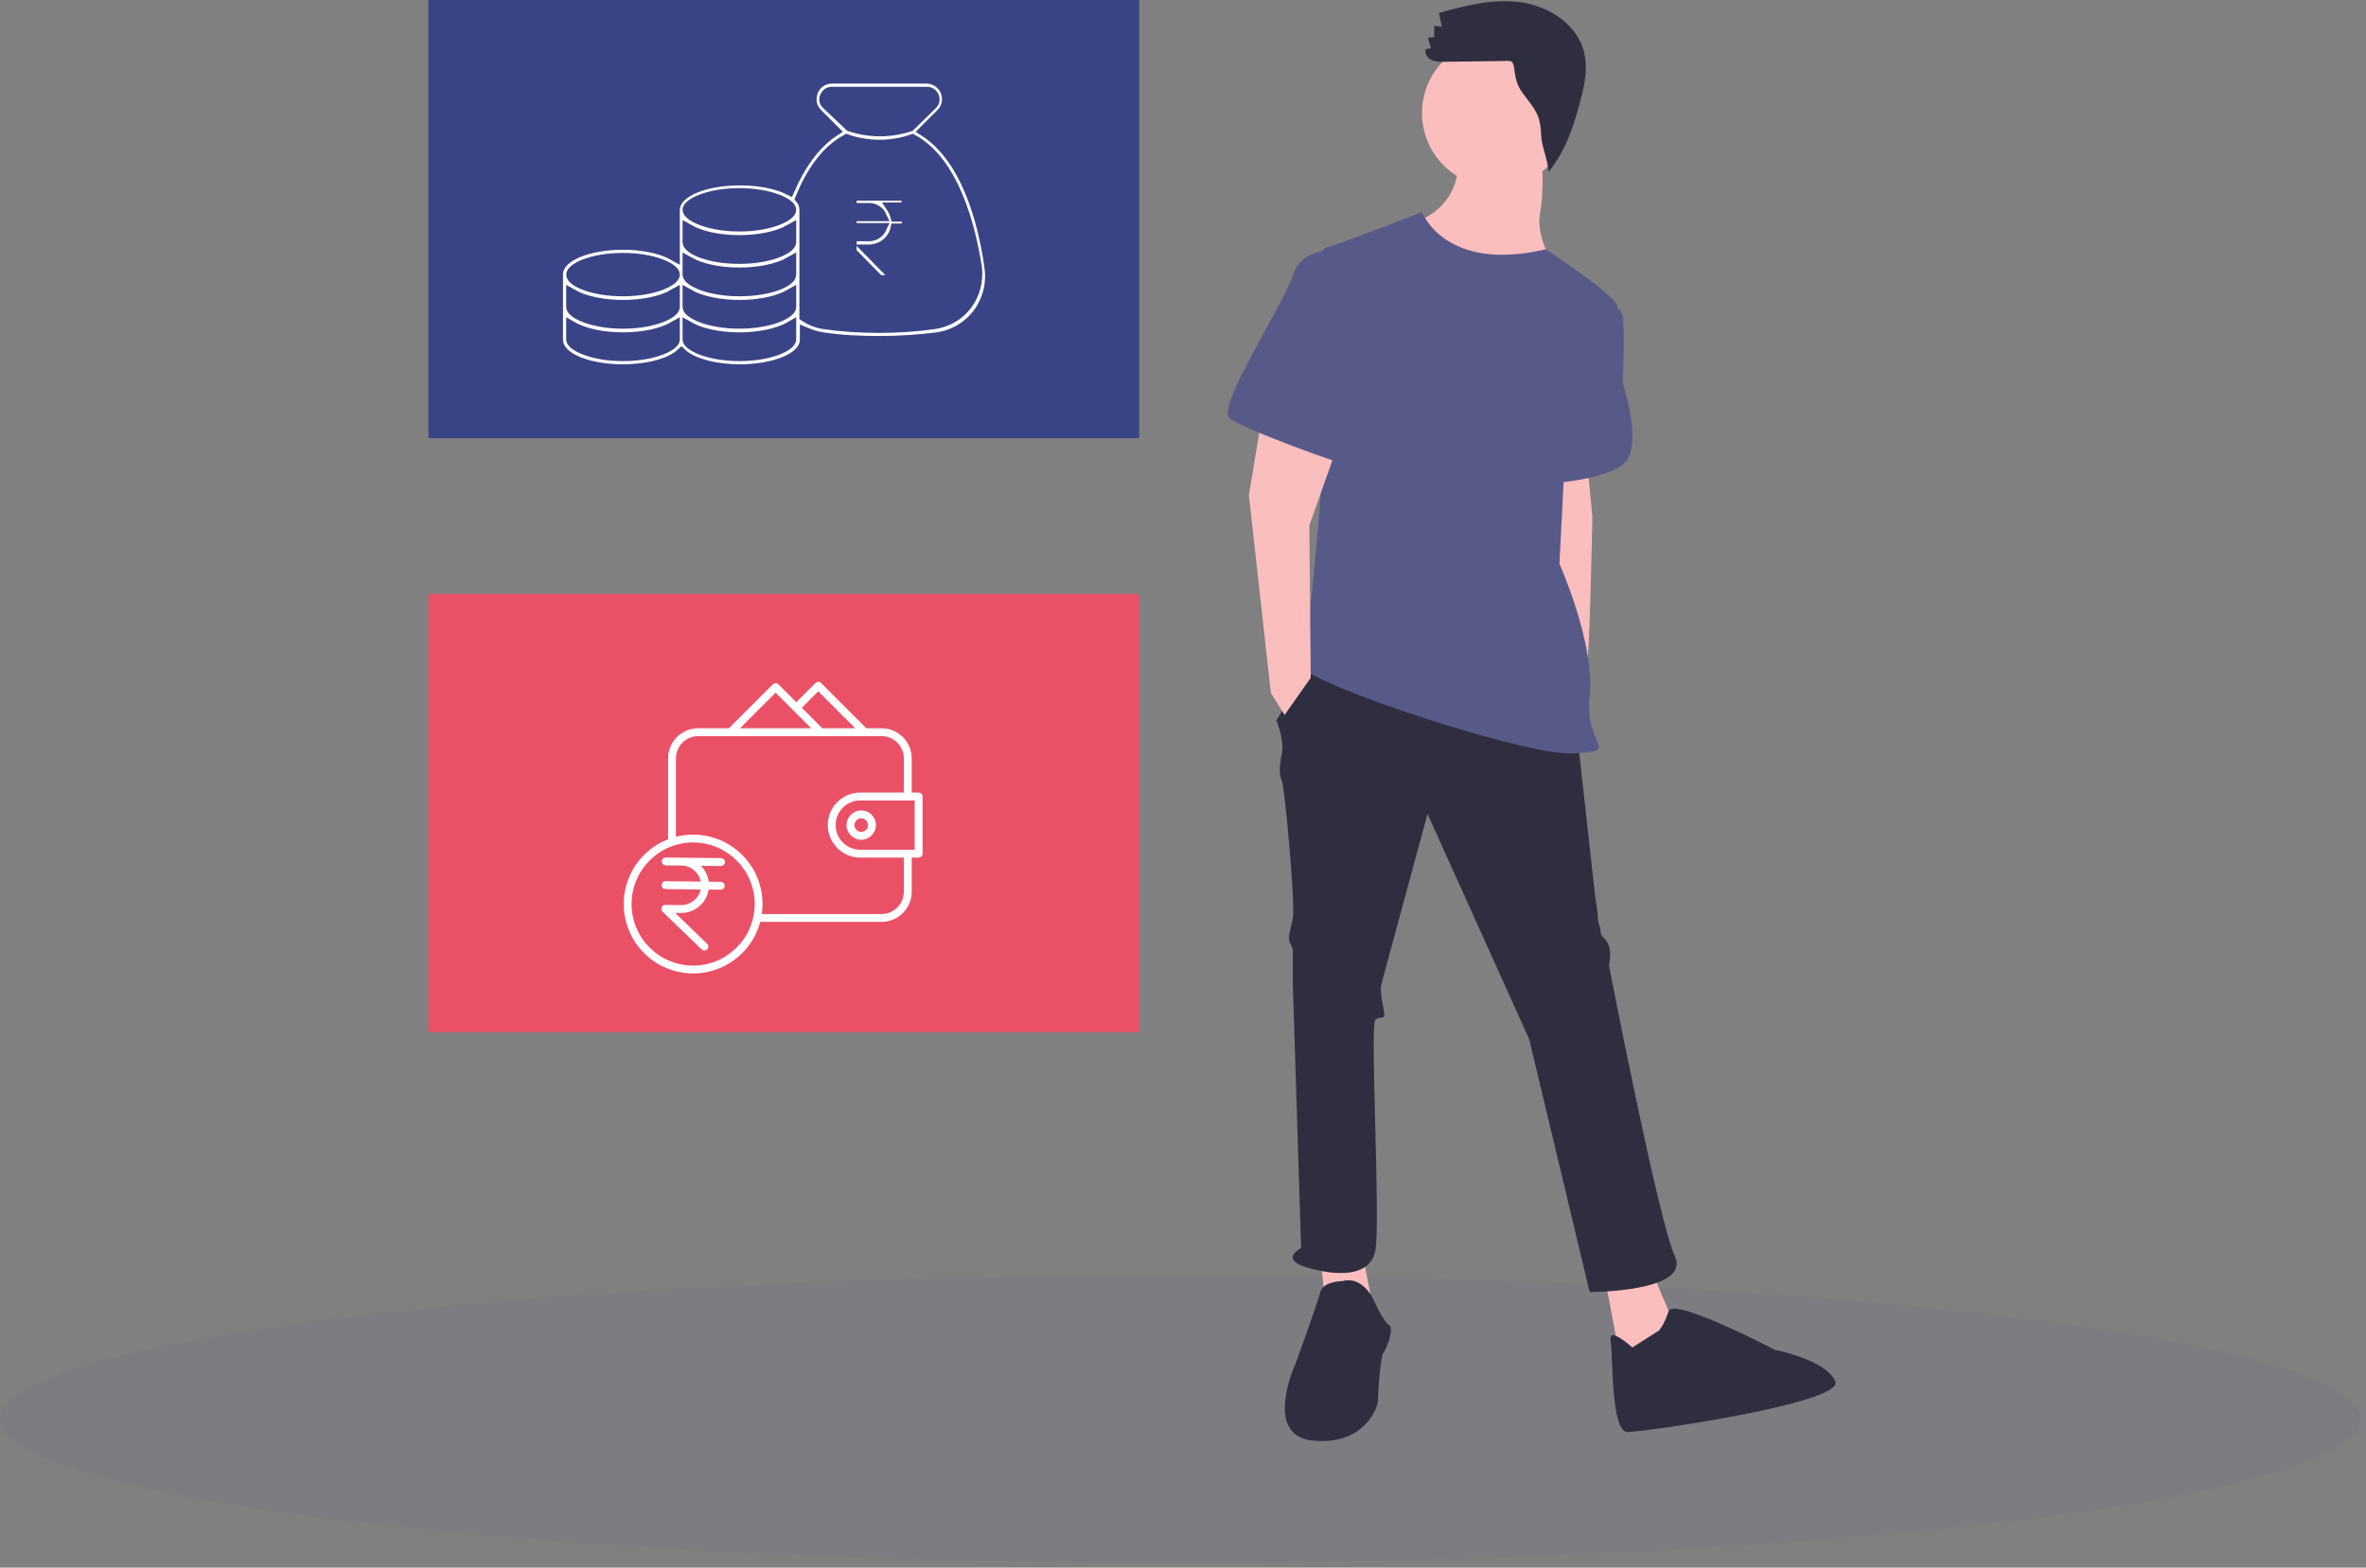 <?xml version="1.0" encoding="UTF-8"?>
<svg width="166px" height="110px" viewBox="0 0 166 110" version="1.1" xmlns="http://www.w3.org/2000/svg" xmlns:xlink="http://www.w3.org/1999/xlink">
    <rect x="0" y="0" width="166" height="110" fill="#808080" stroke="none"/>
    <!-- Generator: Sketch 60.1 (88133) - https://sketch.com -->
    <title>services_7</title>
    <desc>Created with Sketch.</desc>
    <g id="Page-1" stroke="none" stroke-width="1" fill="none" fill-rule="evenodd">
        <g id="services_7" fill-rule="nonzero">
            <ellipse id="Oval-Copy" fill-opacity="0.243" fill="#45509D" opacity="0.253" cx="82.794" cy="99.571" rx="82.794" ry="10.067"></ellipse>
            <g id="Group-37" transform="translate(30.058, 0)">
                <rect id="Rectangle" fill="#3A4385" x="0" y="0" width="49.868" height="30.745"></rect>
                <rect id="Rectangle-Copy-4" fill="#EA5167" x="0" y="41.677" width="49.868" height="30.745"></rect>
                <g id="noun_Rupee_2629339" transform="translate(13.663, 47.826)" fill="#FFFFFF">
                    <path d="M18.131,3.276 L17.063,3.276 L13.885,0.097 C13.778,-0.01 13.603,-0.01 13.495,0.097 L12.146,1.447 L10.892,0.192 C10.784,0.084 10.61,0.084 10.502,0.192 L7.419,3.276 L5.265,3.276 C4.098,3.277 3.153,4.223 3.152,5.39 L3.152,11.066 C1.008,11.896 -0.263,14.113 0.102,16.383 C0.467,18.653 2.37,20.358 4.666,20.474 C6.962,20.59 9.026,19.084 9.617,16.862 L18.131,16.862 C19.298,16.861 20.244,15.915 20.245,14.748 L20.245,12.35 L20.73,12.35 C20.882,12.35 21.006,12.227 21.006,12.074 L21.006,8.064 C21.006,7.911 20.882,7.788 20.73,7.788 L20.245,7.788 L20.245,5.39 C20.244,4.223 19.298,3.277 18.131,3.276 Z M13.69,0.682 L16.283,3.276 L13.975,3.276 L12.536,1.837 L13.69,0.682 Z M10.697,0.777 L13.195,3.276 L8.198,3.276 L10.697,0.777 Z M4.91,19.929 C2.525,19.929 0.591,17.995 0.591,15.609 C0.591,13.223 2.525,11.289 4.91,11.289 C7.296,11.289 9.23,13.223 9.23,15.609 C9.227,17.994 7.295,19.926 4.91,19.929 L4.91,19.929 Z M19.694,14.748 C19.693,15.611 18.994,16.31 18.131,16.311 L9.73,16.311 C9.964,14.699 9.378,13.076 8.167,11.987 C6.956,10.898 5.281,10.486 3.703,10.889 L3.703,5.39 C3.704,4.527 4.403,3.828 5.265,3.827 L7.638,3.827 L7.643,3.831 L7.647,3.827 L13.747,3.827 L13.751,3.831 L13.755,3.827 L18.131,3.827 C18.994,3.828 19.693,4.527 19.694,5.39 L19.694,7.788 L16.628,7.788 C15.372,7.793 14.357,8.813 14.357,10.069 C14.357,11.325 15.372,12.344 16.628,12.35 L19.694,12.35 L19.694,14.748 Z M20.454,11.799 L16.628,11.799 C15.676,11.794 14.907,11.021 14.907,10.069 C14.907,9.117 15.676,8.344 16.628,8.339 L20.454,8.339 L20.454,11.799 Z" id="Shape"></path>
                    <path d="M15.675,10.069 C15.676,10.637 16.136,11.097 16.703,11.097 C17.271,11.097 17.731,10.636 17.731,10.069 C17.731,9.501 17.27,9.041 16.703,9.041 C16.136,9.042 15.676,9.502 15.675,10.069 L15.675,10.069 Z M16.703,9.593 C16.966,9.593 17.179,9.806 17.179,10.069 C17.179,10.332 16.966,10.545 16.703,10.545 C16.44,10.545 16.227,10.332 16.227,10.069 C16.227,9.806 16.44,9.593 16.703,9.593 Z" id="Shape"></path>
                    <path d="M6.866,12.939 C7.018,12.94 7.142,12.817 7.143,12.665 C7.144,12.512 7.021,12.388 6.869,12.387 L4.102,12.358 L2.994,12.346 L2.991,12.346 C2.838,12.345 2.714,12.468 2.713,12.62 C2.713,12.772 2.835,12.897 2.988,12.897 L4.096,12.909 C4.756,12.917 5.319,13.388 5.444,14.035 L2.976,14.009 L2.973,14.009 C2.874,14.008 2.783,14.06 2.733,14.145 C2.684,14.23 2.683,14.335 2.732,14.421 C2.781,14.507 2.872,14.56 2.97,14.56 L5.438,14.587 C5.3,15.226 4.736,15.682 4.082,15.683 L4.067,15.683 L2.958,15.671 L2.955,15.671 C2.843,15.671 2.742,15.74 2.699,15.844 C2.657,15.948 2.683,16.067 2.764,16.145 L5.507,18.794 C5.616,18.9 5.791,18.897 5.897,18.788 C6.002,18.678 5.999,18.503 5.89,18.398 L3.645,16.23 L4.061,16.235 C4.068,16.235 4.075,16.235 4.082,16.235 C5.038,16.233 5.85,15.537 5.997,14.593 L6.845,14.602 L6.848,14.602 C6.946,14.602 7.038,14.55 7.087,14.465 C7.137,14.38 7.138,14.275 7.089,14.189 C7.04,14.104 6.949,14.051 6.851,14.05 L6.003,14.041 C5.947,13.618 5.752,13.225 5.449,12.924 L6.863,12.939 L6.866,12.939 Z" id="Path"></path>
                </g>
                <g id="noun_Rupee_2876578" transform="translate(8.881, 5.466)" fill="#FFFFFF" stroke="#3A4385">
                    <g id="Group">
                        <g>
                            <path d="M30.517,13.195 C30.036,9.832 28.819,5.573 25.938,3.715 L27.09,2.562 C27.539,2.146 27.667,1.505 27.443,0.929 C27.218,0.384 26.674,0 26.066,0 L19.437,0 C18.829,0 18.284,0.352 18.06,0.929 C17.836,1.505 17.964,2.146 18.412,2.562 L19.565,3.715 C18.156,4.644 17.164,6.149 16.427,7.814 C15.53,7.366 14.25,7.142 12.969,7.142 C10.695,7.142 8.358,7.878 8.358,9.288 L8.358,12.426 C7.461,11.914 6.116,11.658 4.771,11.658 C2.498,11.658 0.16,12.394 0.16,13.803 L0.16,18.351 C0.16,19.76 2.466,20.497 4.771,20.497 C6.404,20.497 8.069,20.113 8.87,19.376 C9.671,20.113 11.336,20.497 12.969,20.497 C15.242,20.497 17.58,19.76 17.58,18.351 L17.58,17.903 C17.964,18.063 18.348,18.191 18.797,18.255 C20.046,18.447 21.39,18.511 22.799,18.511 C24.176,18.511 25.521,18.415 26.802,18.255 C27.987,18.095 29.044,17.454 29.748,16.494 C30.421,15.533 30.709,14.38 30.517,13.195 Z M19.085,1.826 C18.861,1.633 18.957,1.377 18.989,1.313 C19.021,1.249 19.117,1.025 19.437,1.025 L26.098,1.025 C26.386,1.025 26.514,1.249 26.546,1.313 C26.578,1.377 26.642,1.633 26.45,1.826 L24.881,3.363 L24.881,3.363 C23.536,3.811 22.063,3.811 20.718,3.363 L20.718,3.363 L19.085,1.826 Z M9.35,15.213 C10.247,15.725 11.592,15.981 12.937,15.981 C14.282,15.981 15.627,15.725 16.523,15.213 L16.523,16.077 C16.523,16.462 15.146,17.198 12.937,17.198 C10.727,17.198 9.35,16.462 9.35,16.077 L9.35,15.213 L9.35,15.213 Z M12.937,14.924 C10.727,14.924 9.35,14.188 9.35,13.803 L9.35,12.939 C10.247,13.451 11.592,13.707 12.937,13.707 C14.282,13.707 15.627,13.451 16.523,12.939 L16.523,13.803 C16.523,14.22 15.178,14.924 12.937,14.924 Z M12.937,8.135 C15.146,8.135 16.523,8.871 16.523,9.256 C16.523,9.64 15.146,10.377 12.937,10.377 C10.727,10.377 9.35,9.64 9.35,9.256 C9.35,8.871 10.727,8.135 12.937,8.135 Z M9.35,10.665 C10.247,11.177 11.592,11.433 12.937,11.433 C14.282,11.433 15.627,11.177 16.523,10.665 L16.523,11.53 C16.523,11.914 15.146,12.65 12.937,12.65 C10.727,12.65 9.35,11.946 9.35,11.53 L9.35,10.665 Z M4.771,12.682 C6.981,12.682 8.358,13.419 8.358,13.803 C8.358,14.188 6.981,14.924 4.771,14.924 C2.562,14.924 1.185,14.22 1.185,13.803 C1.185,13.419 2.53,12.682 4.771,12.682 Z M1.185,15.213 C2.081,15.725 3.426,15.981 4.771,15.981 C6.116,15.981 7.461,15.725 8.358,15.213 L8.358,16.077 C8.358,16.462 6.981,17.198 4.771,17.198 C2.562,17.198 1.185,16.462 1.185,16.077 L1.185,15.213 Z M4.771,19.472 C2.562,19.472 1.185,18.735 1.185,18.351 L1.185,17.486 C2.081,17.999 3.426,18.255 4.771,18.255 C6.116,18.255 7.461,17.999 8.358,17.486 L8.358,18.351 C8.358,18.735 6.981,19.472 4.771,19.472 Z M12.937,19.472 C10.727,19.472 9.35,18.735 9.35,18.351 L9.35,17.486 C10.247,17.999 11.592,18.255 12.937,18.255 C14.282,18.255 15.627,17.999 16.523,17.486 L16.523,18.351 C16.523,18.735 15.178,19.472 12.937,19.472 Z M28.883,15.885 C28.339,16.622 27.507,17.102 26.578,17.23 C24.144,17.582 21.326,17.582 18.893,17.23 C18.412,17.166 17.932,16.974 17.548,16.718 L17.548,9.256 C17.548,8.967 17.452,8.679 17.26,8.455 C17.964,6.726 18.989,5.156 20.462,4.356 C21.198,4.612 21.967,4.74 22.767,4.74 C23.536,4.74 24.336,4.612 25.073,4.356 C28.019,5.957 29.14,10.633 29.556,13.323 C29.652,14.252 29.428,15.148 28.883,15.885 Z" id="Shape" stroke-width="0.8"></path>
                            <path d="M24.561,8.263 L20.942,8.263 C20.878,8.263 20.814,8.327 20.814,8.391 L20.814,8.999 C20.814,9.063 20.878,9.128 20.942,9.128 L22.031,9.128 C22.415,9.128 22.767,9.352 22.927,9.704 L20.942,9.704 C20.878,9.704 20.814,9.768 20.814,9.832 L20.814,10.409 C20.814,10.473 20.878,10.537 20.942,10.537 L22.927,10.537 C22.767,10.889 22.415,11.113 22.031,11.113 L20.942,11.113 C20.878,11.113 20.814,11.177 20.814,11.241 L20.814,12.17 C20.814,12.202 20.814,12.234 20.846,12.266 L22.703,14.156 C22.735,14.188 22.767,14.188 22.799,14.188 L23.664,14.188 C23.728,14.188 23.76,14.156 23.792,14.092 C23.824,14.028 23.792,13.964 23.76,13.931 L21.903,12.042 L22.031,12.042 C22.895,12.042 23.696,11.433 23.888,10.569 L24.561,10.569 C24.625,10.569 24.689,10.505 24.689,10.441 L24.689,9.864 C24.689,9.8 24.625,9.736 24.561,9.736 L23.888,9.736 C23.824,9.512 23.728,9.288 23.6,9.095 L24.529,9.095 C24.593,9.095 24.657,9.031 24.657,8.967 L24.657,8.391 C24.689,8.327 24.625,8.263 24.561,8.263 Z" id="Path" stroke-width="0.7"></path>
                        </g>
                    </g>
                </g>
            </g>
            <g id="undraw_online_article_kr64" transform="translate(86.074, 0)">
                <path d="M25.265,32.232 L25.65,36.281 C25.65,36.281 25.458,46.117 25.265,46.695 C25.098,47.156 24.905,47.607 24.686,48.045 L22.565,42.26 L22.565,32.617 L25.265,32.232 Z" id="Path" fill="#FBBEBE"></path>
                <polygon id="Path" fill="#FBBEBE" points="6.561 87.964 6.947 92.014 10.225 91.628 9.454 87.579"></polygon>
                <path d="M8.104,89.893 C8.104,89.893 6.754,89.893 6.561,90.664 C6.369,91.436 4.826,95.678 4.826,95.678 C4.826,95.678 2.512,100.692 5.983,101.078 C9.454,101.464 10.611,98.957 10.611,98.185 C10.611,97.414 10.803,95.1 10.996,94.907 C11.189,94.714 11.768,93.171 11.382,92.978 C10.996,92.786 10.225,91.055 10.225,91.055 C10.225,91.055 9.454,89.507 8.104,89.893 Z" id="Path" fill="#2F2E41"></path>
                <polygon id="Path" fill="#FBBEBE" points="26.614 90.126 27.69 95.871 31.531 93.26 29.995 89.604"></polygon>
                <path d="M28.454,94.55 C28.454,94.55 26.76,93.024 26.929,94.041 C27.099,95.058 26.929,100.482 28.115,100.482 C29.302,100.482 43.369,98.448 42.691,96.923 C42.013,95.397 38.454,94.719 38.454,94.719 C38.454,94.719 31.336,90.99 30.997,92.007 C30.658,93.024 30.319,93.363 30.319,93.363 L28.454,94.55 Z" id="Path" fill="#2F2E41"></path>
                <ellipse id="Oval" fill="#FBBEBE" cx="18.902" cy="7.933" rx="5.206" ry="5.207"></ellipse>
                <path d="M16.202,11.404 C16.202,11.404 16.588,14.683 12.539,15.84 C8.49,16.997 22.373,21.239 23.337,19.118 C23.337,19.118 21.601,16.997 21.987,14.875 C22.373,12.754 21.987,9.861 21.987,9.861 L16.202,11.404 Z" id="Path" fill="#FBBEBE"></path>
                <path d="M25.265,20.854 C25.265,20.854 27.579,21.047 27.771,22.204 C27.964,23.361 27.771,26.832 27.771,26.832 C27.771,26.832 29.314,31.46 27.771,32.617 C26.229,33.774 22.18,33.967 22.18,33.967 L25.265,20.854 Z" id="Path" fill="#575A89"></path>
                <path d="M5.597,47.081 L3.476,50.552 C3.476,50.552 4.055,51.902 3.862,52.866 C3.669,53.83 3.669,54.409 3.862,54.795 C4.055,55.18 4.826,63.473 4.633,64.437 C4.44,65.401 4.248,65.787 4.44,66.173 C4.633,66.558 4.633,66.558 4.633,66.944 L4.633,69.065 L5.212,87.579 C5.212,87.579 3.669,88.35 5.597,88.929 C7.526,89.507 10.032,89.7 10.418,87.772 C10.803,85.843 10.032,71.958 10.418,71.572 C10.803,71.187 11.189,71.765 10.996,70.801 C10.886,70.293 10.822,69.777 10.803,69.258 L10.996,68.487 L14.081,57.109 L21.216,72.922 L25.458,90.664 C25.458,90.664 32.592,90.664 31.435,88.157 C30.278,85.65 26.807,67.715 26.807,67.715 C26.807,67.715 27,66.944 26.807,66.366 C26.615,65.787 26.229,65.787 26.229,65.401 C26.229,65.016 26.036,64.823 26.036,64.437 C26.036,64.051 25.843,62.894 25.843,62.894 L24.494,50.745 L5.597,47.081 Z" id="Path" fill="#2F2E41"></path>
                <path d="M15.23,4.335 C14.925,4.363 14.618,4.317 14.335,4.201 C14.063,4.063 13.86,3.737 13.965,3.451 L14.318,3.391 L14.114,2.649 L14.549,2.597 L14.551,1.82 L15.079,1.86 L14.883,0.908 C16.77,0.375 18.733,-0.116 20.674,0.168 C22.615,0.452 24.542,1.697 25.048,3.592 C25.311,4.576 25.171,5.624 24.922,6.612 C24.422,8.598 23.867,10.472 22.574,12.06 C22.528,11.201 22.097,10.343 22.052,9.484 C22.048,9.087 21.993,8.691 21.888,8.308 C21.661,7.604 21.117,7.057 20.699,6.447 C20.347,5.935 20.243,5.467 20.172,4.868 C20.086,4.157 19.948,4.274 19.188,4.284 C17.869,4.302 16.55,4.319 15.23,4.335 Z" id="Path" fill="#2F2E41"></path>
                <path d="M13.696,14.875 C13.696,14.875 15.257,19.152 22.382,17.496 C22.382,17.496 27.193,20.661 27.386,21.432 C27.579,22.204 23.722,32.039 23.722,32.039 L23.337,39.56 C23.337,39.56 25.843,45.152 25.458,48.816 C25.072,52.481 27.771,52.673 24.301,52.866 C21.288,53.034 9.088,49.067 6.079,47.37 C5.622,47.112 4.557,48.249 4.633,48.045 C5.212,46.502 4.633,46.695 5.212,46.309 C5.79,45.924 6.754,32.424 6.754,32.424 C6.754,32.424 5.597,17.768 6.947,17.382 C8.297,16.997 13.696,14.875 13.696,14.875 Z" id="Path" fill="#575A89"></path>
                <polygon id="Path" fill="#FBBEBE" points="2.512 28.953 1.548 34.739 3.091 48.624 4.055 50.166 5.887 47.563 5.79 36.86 7.911 30.882"></polygon>
                <path d="M7.526,17.575 C7.526,17.575 5.212,17.382 4.633,19.311 C4.055,21.239 -0.766,28.568 0.198,29.339 C1.163,30.11 8.49,32.81 8.682,32.617 C8.875,32.424 7.526,17.575 7.526,17.575 Z" id="Path" fill="#575A89"></path>
            </g>
        </g>
    </g>
</svg>